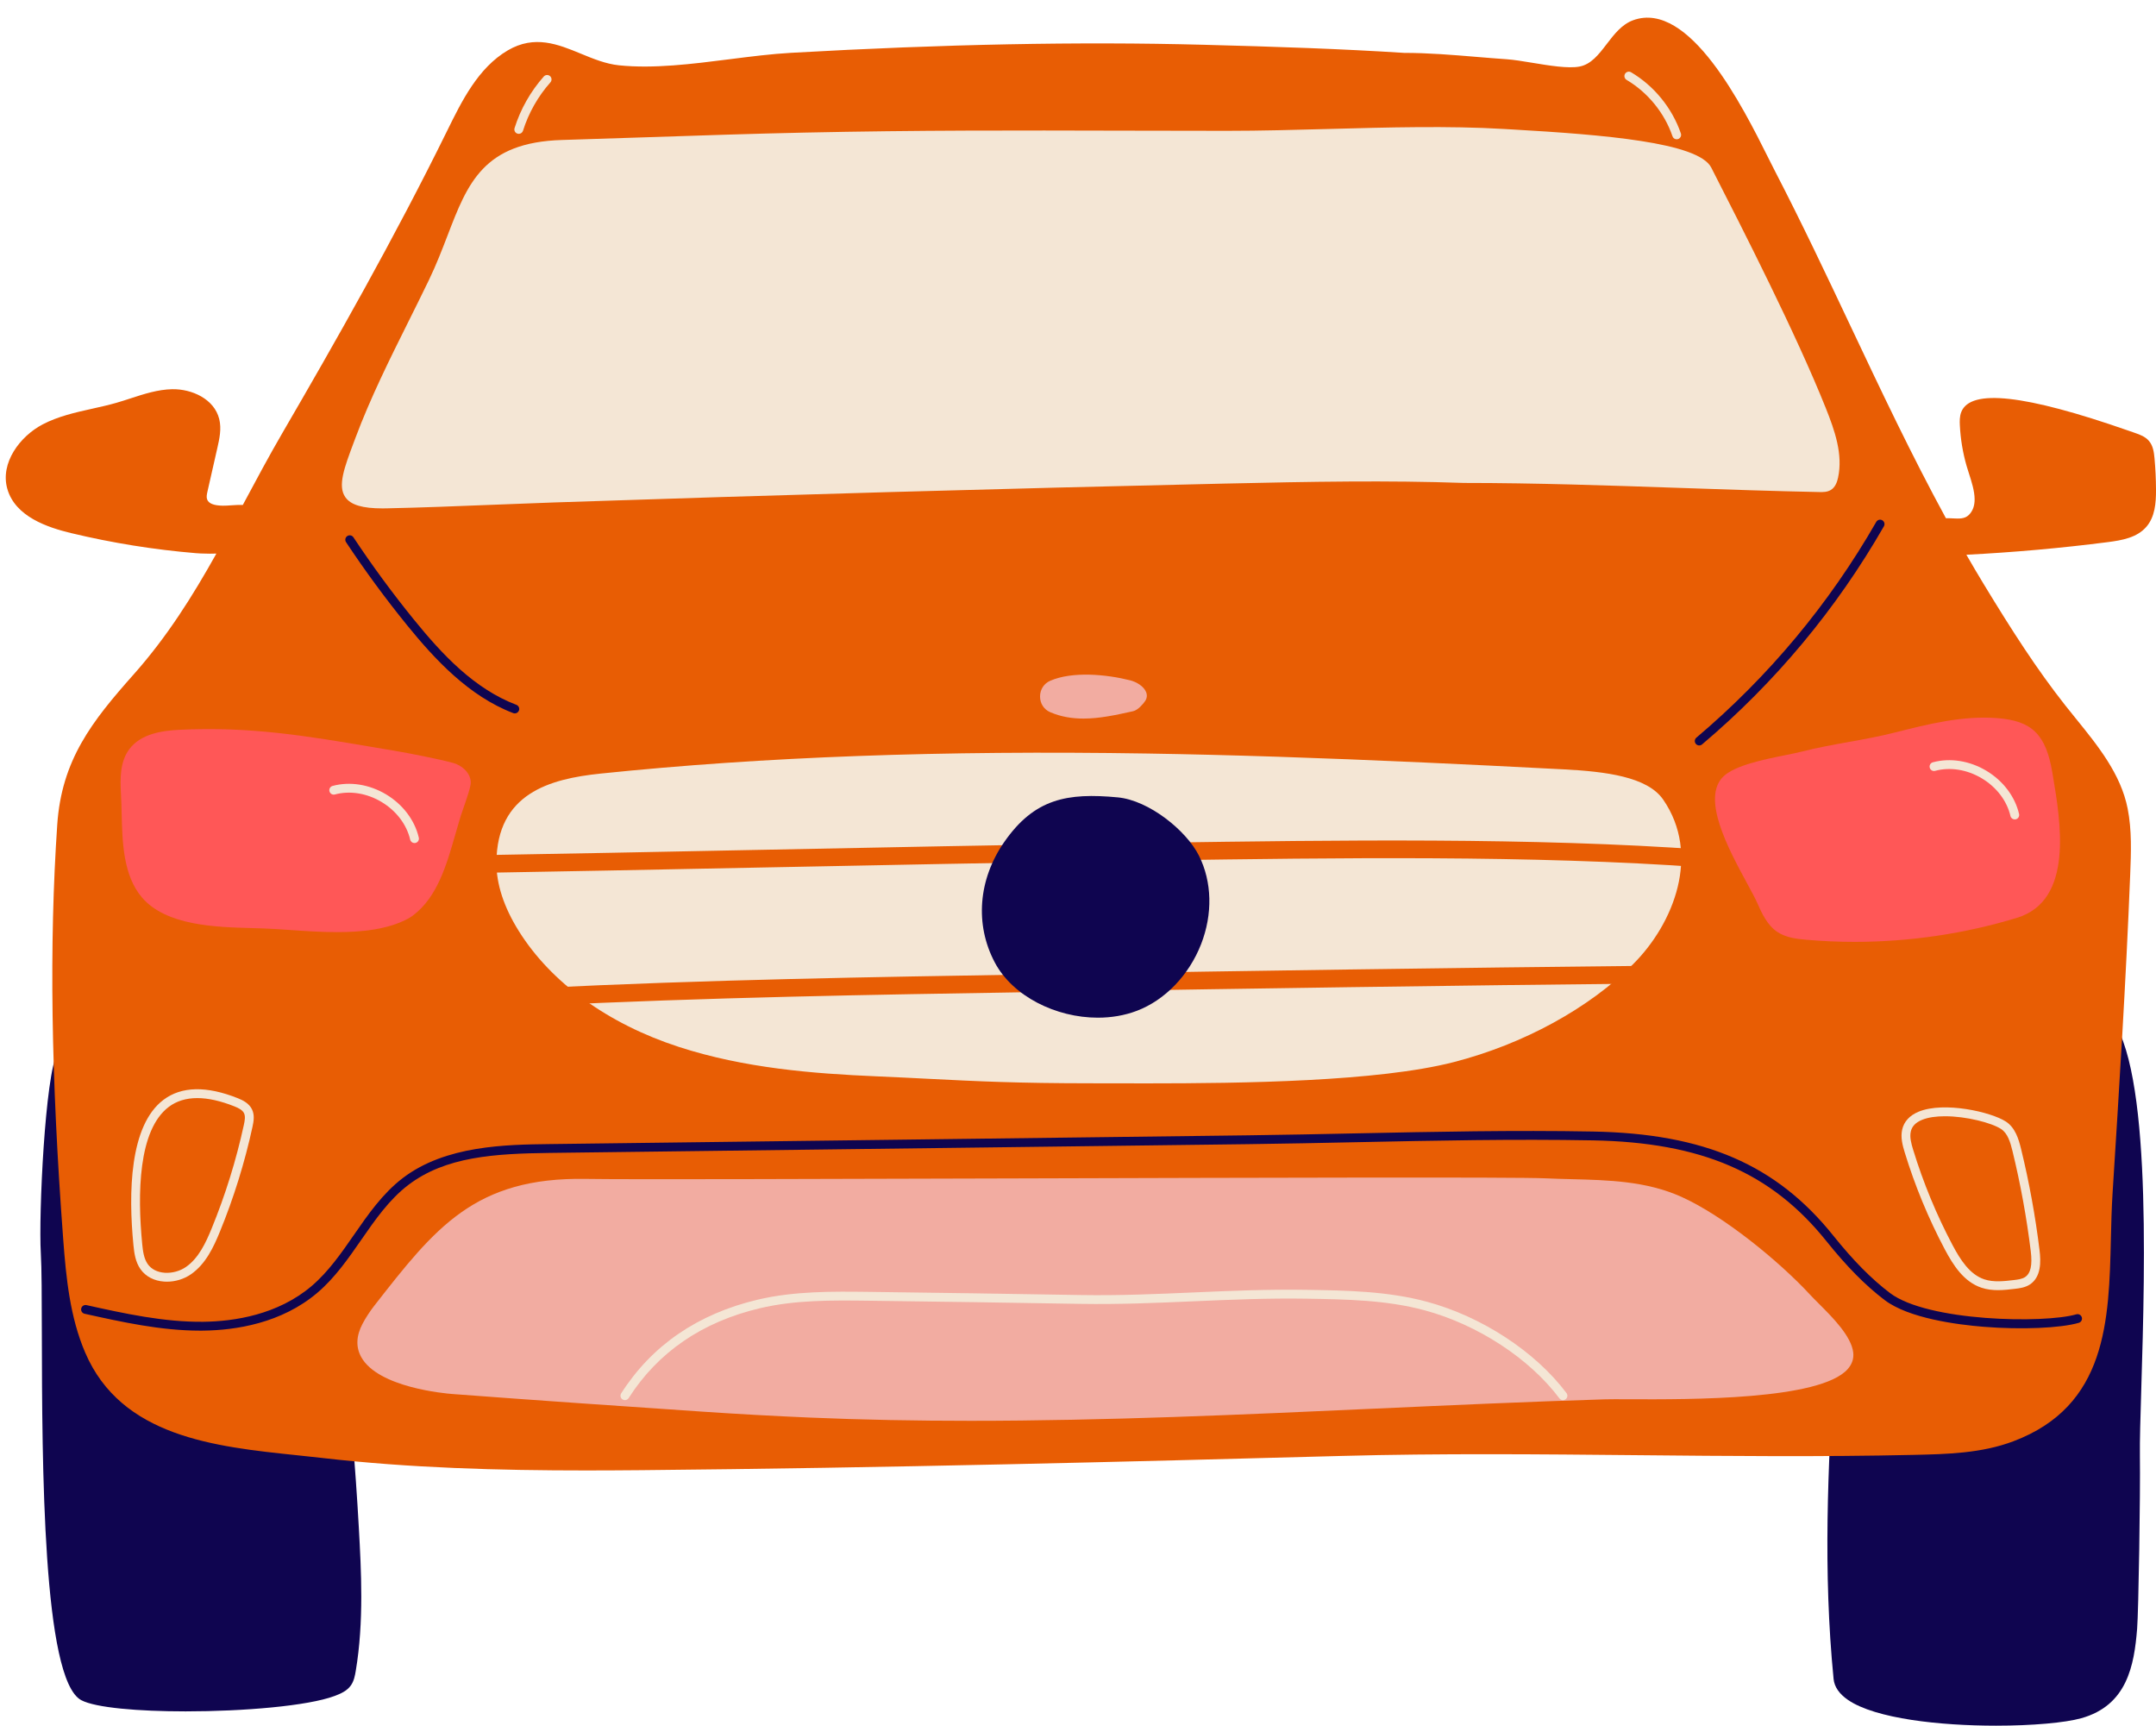 <?xml version="1.0" encoding="UTF-8" standalone="no"?><svg xmlns="http://www.w3.org/2000/svg" xmlns:xlink="http://www.w3.org/1999/xlink" fill="#000000" height="390.3" preserveAspectRatio="xMidYMid meet" version="1" viewBox="-1.3 -4.0 487.7 390.3" width="487.7" zoomAndPan="magnify"><g fill="#0f0550" id="change1_1"><path d="M69.455,248.149c-0.527-3.348-1.124-7.143-3.098-10.321c-4.257-6.854-11.103-6.414-17.185-5.461 c-7.448,1.166-13.709,0.154-21.636-1.122l-0.358-0.058c-0.271-0.052-0.529,0.141-0.573,0.414c-0.008,0.049-0.001,0.097,0.006,0.144 l-3.417,0.454c-0.011-0.084-0.035-0.166-0.09-0.238c-1.087-1.43-2.796-2.137-4.804-1.997c-2.678,0.189-5.33,1.844-6.598,4.115 c-2.794,5.007-4.283,36.6-3.77,45.338c0.203,3.454,0.216,9.991,0.233,18.267c0.062,29.231,0.164,78.156,8.912,82.827 c3.225,1.721,12.923,2.537,23.622,2.536c13.061,0,27.612-1.216,33.685-3.481c1.316-0.492,2.794-1.123,3.689-2.393 c0.715-1.014,0.928-2.27,1.099-3.279c1.878-11.089,1.227-22.837,0.703-32.275C78.311,313.388,74.902,282.815,69.455,248.149z" fill="inherit"/><path d="M474.879,224.747c-1.497-1.269-3.201-1.725-5.072-1.355c-7.598,1.507-16.166,5.957-26.192,13.605 c-11.244,8.577-19.892,20.328-24.349,33.09c-3.942,11.285-4.968,23.492-5.619,34.049c-1.466,23.783-2.583,47.154-0.178,71.581 c0.176,1.784,1.276,3.382,3.271,4.749c6.203,4.251,20.836,5.818,33.476,5.818c8.218,0,15.595-0.663,19.261-1.683 c10.411-2.895,11.991-11.971,12.654-20.25c0.325-4.056,0.748-30.447,0.629-39.221c-0.044-3.264,0.114-8.489,0.314-15.104 C483.938,281.459,485.386,233.644,474.879,224.747z" fill="inherit"/></g><g id="change2_2"><path d="M484.226,115.136c1.937-2.251,2.19-5.359,2.176-8.382c-0.012-2.36-0.125-4.75-0.338-7.104 c-0.125-1.384-0.324-2.826-1.245-3.917c-0.812-0.962-1.995-1.421-3.238-1.843c-0.394-0.134-0.914-0.315-1.54-0.534 c-23.271-8.122-35.6-9.491-37.686-4.183c-0.391,0.992-0.373,2.079-0.325,3.019c0.154,3.084,0.661,6.152,1.507,9.118 c0.156,0.551,0.347,1.143,0.546,1.759c0.601,1.861,1.281,3.97,1.286,5.852c0.004,1.503-0.423,2.662-1.307,3.542 c-0.925,0.923-2.254,0.851-3.661,0.774c-0.496-0.027-1.01-0.049-1.521-0.029c-7.803-14.321-14.759-29.03-21.539-43.379 c-5.449-11.532-11.084-23.457-17.113-35.093c-0.429-0.827-0.932-1.833-1.502-2.974c-5.805-11.619-17.886-35.788-30.591-31.19 c-2.579,0.937-4.309,3.194-5.98,5.377c-1.817,2.372-3.534,4.613-6.19,5.11c-2.552,0.479-6.864-0.234-10.669-0.862 c-2.146-0.354-4.172-0.688-5.762-0.797c-2.286-0.156-4.569-0.346-6.852-0.536c-5.35-0.444-10.881-0.904-16.332-0.904 c-0.006,0-0.013,0-0.02,0c-14.302-0.909-28.521-1.392-45.47-1.838c-28.001-0.736-58.499-0.141-93.239,1.824 c-4.425,0.25-9.001,0.831-13.846,1.446c-8.479,1.077-17.248,2.19-25.061,1.377c-2.996-0.311-5.856-1.49-8.622-2.63 c-5.144-2.12-10.461-4.312-16.54-0.743c-6.702,3.939-10.411,11.482-13.683,18.137c-11.993,24.394-25.542,48.19-37.213,68.25 c-3.088,5.307-5.984,10.721-8.785,15.956c-0.081,0.152-0.162,0.302-0.243,0.454c-0.876-0.026-1.778,0.033-2.613,0.089 c-0.701,0.048-1.361,0.095-1.928,0.084c-2.064-0.033-3.224-0.507-3.545-1.449c-0.175-0.512-0.065-1.099,0.098-1.813l2.219-9.776 c0.462-2.036,0.986-4.343,0.424-6.58c-1.136-4.528-6.194-6.804-10.627-6.726c-3.263,0.063-6.401,1.087-9.437,2.077 c-1.062,0.347-2.125,0.693-3.193,1c-1.792,0.515-3.661,0.93-5.469,1.332c-3.789,0.842-7.707,1.713-11.217,3.554 c-5.125,2.688-9.665,8.713-7.984,14.586c1.799,6.287,9.11,8.718,14.453,10.001c9.241,2.218,18.728,3.743,28.198,4.531 c0.366,0.031,1.58,0.12,3.184,0.12c0.456,0,0.946-0.008,1.455-0.026c-5.395,9.641-11.146,18.816-18.726,27.342 c-9.489,10.673-16.283,19.359-17.276,34.005c-1.835,27.052-1.407,56.817,1.348,93.674c0.67,8.974,1.554,17.689,4.968,25.663 c8.173,19.091,29.292,21.295,47.924,23.239c1.912,0.199,3.795,0.396,5.633,0.608c19.901,2.294,40.225,2.83,59.735,2.83 c4.246,0,8.453-0.025,12.608-0.063c55.258-0.51,110.672-1.928,158.276-3.217c22.332-0.604,45.021-0.385,66.962-0.172 c20.517,0.197,41.729,0.403,62.529-0.068c7.508-0.171,15.271-0.348,22.492-3.071c21.185-7.989,21.639-27.244,22.078-45.864 c0.08-3.368,0.162-6.851,0.372-10.172c1.484-23.44,3.019-47.679,3.995-72.189c0.194-4.899,0.396-9.966-0.583-14.897 c-1.547-7.792-6.708-14.161-11.7-20.321c-0.807-0.996-1.605-1.981-2.379-2.961c-6.486-8.223-12.109-16.979-18.558-27.596 c-1.307-2.152-2.581-4.323-3.839-6.504c10.67-0.545,21.428-1.497,32.009-2.857C478.772,118.188,482.128,117.575,484.226,115.136z" fill="#e85d04"/></g><g fill="#f2aca1" id="change3_1"><path d="M417.909,301.859c-0.445-3.7-4.705-7.954-7.815-11.06c-0.736-0.735-1.406-1.404-1.938-1.979 c-6.95-7.521-19.534-17.845-29.166-22.165c-7.904-3.547-16.5-3.763-24.812-3.972c-1.974-0.05-3.944-0.099-5.902-0.192 c-6.602-0.312-64.698-0.141-120.881,0.026c-44.814,0.133-87.145,0.259-96.161,0.106c-25.152-0.437-34.146,11.118-47.8,28.592 c-1.066,1.365-1.982,2.767-2.722,4.166c-1.448,2.74-1.551,5.273-0.305,7.53c3.811,6.901,18.958,8.236,20.672,8.366 c18.875,1.424,39.157,2.809,56.687,3.995c7.909,0.535,15.992,0.98,24.024,1.325c12.131,0.521,24.285,0.736,36.423,0.736 c30.789,0,61.478-1.392,91.435-2.751c17.049-0.773,34.679-1.573,52.09-2.107c1.099-0.034,2.974-0.027,5.355-0.017 c14.068,0.056,43.331,0.18,49.553-6.806C417.651,304.526,418.076,303.249,417.909,301.859z" fill="inherit"/><path d="M236.224,157.051l0.065,0.028c2.44,1.051,4.967,1.435,7.496,1.435c3.674,0,7.349-0.811,10.754-1.563 l0.498-0.11c1.128-0.248,2.365-1.787,2.709-2.307c0.409-0.617,0.484-1.307,0.219-1.993c-0.52-1.344-2.225-2.328-3.588-2.672 c-5.456-1.378-13.078-2.08-18.107,0.089c-1.417,0.611-2.301,1.972-2.306,3.551C233.958,155.079,234.827,156.437,236.224,157.051z" fill="inherit"/></g><g id="change4_1"><path d="M374.92,176.837c-3.566-5.17-12.961-6.344-22.582-6.843c-12.328-0.639-22.284-1.126-31.332-1.536 c-24.058-1.088-43.985-1.736-62.715-2.039c-46.517-0.75-87.003,0.733-123.751,4.539c-11.575,1.2-23.424,4.521-23.545,20.063 c-0.038,4.885,1.662,10.111,5.053,15.534c7.312,11.697,20.174,21.009,36.219,26.22c14.777,4.8,30.265,6.035,44.8,6.656 c4.336,0.185,8.143,0.377,11.789,0.562c10.681,0.541,19.905,1.008,36.934,1.008c1.681,0,3.501,0.004,5.438,0.008 c2.192,0.005,4.532,0.01,6.994,0.01c21.557,0,52.162-0.391,69.341-4.815c15.748-4.057,30.542-12.14,40.588-22.179 C377.394,204.786,383.457,189.208,374.92,176.837z" fill="#f4e6d5"/></g><g fill="#ff5757" id="change5_1"><path d="M101.197,168.545c-3.172-0.862-9.985-2.208-13.282-2.757c-1.67-0.278-3.308-0.555-4.919-0.828 c-14.859-2.512-27.694-4.683-43.602-3.914c-3.952,0.19-8.825,0.863-11.455,4.404c-2.104,2.833-2.083,6.518-1.865,10.362 c0.073,1.289,0.106,2.659,0.14,4.073c0.16,6.606,0.34,14.094,4.591,19.078c5.479,6.425,16.74,6.721,24.962,6.938 c0.879,0.023,1.727,0.045,2.531,0.074c1.851,0.065,3.871,0.205,6.01,0.354c3.33,0.229,6.97,0.481,10.605,0.481 c5.872,0,11.729-0.657,16.228-3.124c0.331-0.188,0.655-0.4,0.964-0.633c5.534-4.151,7.618-11.442,9.634-18.494 c0.38-1.33,0.76-2.658,1.162-3.964c0.079-0.258,0.251-0.75,0.467-1.367c0.992-2.836,1.878-5.456,1.827-6.354 C105.065,170.612,103.031,169.044,101.197,168.545z" fill="inherit"/><path d="M463.038,171.232l-0.094-0.557c-1.449-8.575-4.599-11.67-12.481-12.266 c-7.87-0.597-15.566,1.35-23.013,3.23c-3.688,0.932-7.206,1.564-10.607,2.176c-3.422,0.615-6.96,1.251-10.684,2.192 c-0.966,0.244-2.204,0.494-3.639,0.784c-4.799,0.969-11.371,2.297-13.976,4.813c-5.09,4.919,1.182,16.476,5.331,24.123 c0.995,1.834,1.854,3.418,2.359,4.557c0.973,2.196,2.183,4.928,4.515,6.484c1.88,1.255,4.195,1.554,6.405,1.753 c3.665,0.33,7.358,0.493,11.062,0.493c12.42,0,24.939-1.842,36.738-5.441C467.85,199.64,464.838,181.858,463.038,171.232z" fill="inherit"/></g><g fill="#e85d04" id="change2_1"><path d="M384.225,188.181c-38.648-2.818-83.603-2.166-123.265-1.594l-6.232,0.09 c-27.271,0.389-57.302,0.989-86.344,1.57c-21.129,0.422-42.978,0.859-63.034,1.197c-1.104,0.019-1.985,0.93-1.966,2.034 c0.018,1.093,0.91,1.966,1.999,1.966c0.011,0,0.023,0,0.034,0c20.062-0.339,41.914-0.776,63.046-1.198 c29.037-0.581,59.062-1.182,86.321-1.569l6.233-0.09c39.578-0.572,84.441-1.222,122.916,1.584c1.1,0.057,2.06-0.749,2.141-1.85 C386.154,189.22,385.326,188.262,384.225,188.181z" fill="inherit"/><path d="M374.352,214.396c-0.007,0-0.014,0-0.021,0c-47.584,0.48-97.104,1.237-130.269,1.787l-11.946,0.195 c-36.129,0.584-73.489,1.188-112.029,3.096c-1.104,0.054-1.954,0.993-1.899,2.096c0.053,1.07,0.937,1.901,1.996,1.901 c0.033,0,0.067-0.001,0.101-0.003c38.474-1.904,75.8-2.507,111.896-3.091l11.948-0.194c33.158-0.55,82.67-1.307,130.244-1.787 c1.104-0.012,1.99-0.916,1.979-2.021C376.341,215.278,375.447,214.396,374.352,214.396z" fill="inherit"/></g><g fill="#0f0550" id="change1_2"><path d="M469.621,293.933c-0.153-0.529-0.706-0.833-1.239-0.683c-7.26,2.106-33.65,1.646-42.173-4.83 c-4.209-3.199-8.277-7.317-12.802-12.962c-12.862-16.04-29.118-23.083-54.356-23.55c-17.81-0.33-35.95,0.049-53.495,0.414 c-8.059,0.168-16.391,0.342-24.572,0.444l-157.9,1.979c-9.958,0.125-23.596,0.296-33.271,7.684 c-4.558,3.481-7.858,8.244-11.05,12.851c-2.845,4.106-5.787,8.353-9.571,11.571c-7.67,6.524-17.549,7.998-24.485,8.085 c-8.942,0.096-17.834-1.861-26.442-3.77c-0.537-0.117-1.073,0.221-1.192,0.76c-0.12,0.539,0.221,1.073,0.76,1.193 c8.478,1.879,17.236,3.821,26.14,3.821c0.253,0,0.507-0.002,0.761-0.005c7.266-0.092,17.631-1.651,25.756-8.562 c3.984-3.389,7.001-7.744,9.919-11.956c3.103-4.479,6.312-9.109,10.62-12.399c8.46-6.461,19.535-7.116,32.083-7.273l157.9-1.979 c8.189-0.103,16.526-0.276,24.589-0.444c17.525-0.365,35.648-0.744,53.416-0.414c24.581,0.454,40.382,7.273,52.833,22.801 c4.63,5.775,8.81,10.003,13.152,13.303c5.452,4.144,16.384,5.573,22.415,6.058c8.495,0.681,17.349,0.312,21.524-0.897 C469.469,295.018,469.774,294.463,469.621,293.933z" fill="inherit"/><path d="M247.041,226.161c3.039,0,6.05-0.497,8.835-1.558c6.355-2.419,11.783-8.055,14.52-15.074 c2.65-6.802,2.477-14.091-0.478-19.999c-2.839-5.681-11.303-12.53-18.38-13.195c-11.371-1.066-18.836,0.229-25.697,10.133 c-5.857,8.455-6.651,18.616-2.124,27.184C227.763,221.309,237.541,226.161,247.041,226.161z" fill="inherit"/><path d="M383.073,164.592c0.228,0,0.457-0.078,0.645-0.236c16.522-13.969,30.361-30.565,41.134-49.326 c0.275-0.479,0.109-1.09-0.369-1.365c-0.48-0.276-1.092-0.11-1.365,0.369c-10.656,18.56-24.347,34.977-40.69,48.795 c-0.422,0.356-0.475,0.988-0.118,1.409C382.507,164.472,382.789,164.592,383.073,164.592z" fill="inherit"/><path d="M90.784,137.401c6.241,7.683,13.975,16.052,24.014,19.876c0.117,0.044,0.237,0.066,0.356,0.066 c0.403,0,0.783-0.246,0.935-0.645c0.196-0.516-0.062-1.094-0.579-1.291c-9.572-3.646-16.794-11.415-23.173-19.268 c-4.842-5.96-9.449-12.227-13.691-18.624c-0.306-0.459-0.926-0.586-1.386-0.281s-0.586,0.926-0.281,1.386 C81.257,125.073,85.902,131.391,90.784,137.401z" fill="inherit"/></g><g fill="#f4e6d5" id="change4_3"><path d="M460.057,278.757c-0.938-7.689-2.346-15.402-4.181-22.922c-0.554-2.271-1.321-4.807-3.444-6.186h-0.001 c-3.336-2.166-13.96-4.595-19.724-2.228c-2.04,0.839-3.33,2.247-3.729,4.073c-0.382,1.749,0.078,3.5,0.582,5.145 c2.308,7.536,5.348,14.892,9.035,21.862c1.983,3.749,4.365,7.401,8.322,8.73c1.23,0.412,2.494,0.55,3.738,0.55 c1.312,0,2.603-0.152,3.81-0.295c1.025-0.12,2.301-0.271,3.381-0.969C460.47,284.82,460.364,281.276,460.057,278.757z M456.759,284.84c-0.688,0.445-1.664,0.56-2.526,0.661c-2.145,0.254-4.577,0.54-6.678-0.165c-3.292-1.104-5.401-4.387-7.191-7.77 c-3.628-6.858-6.619-14.097-8.891-21.513c-0.444-1.448-0.819-2.854-0.541-4.132c0.261-1.189,1.09-2.056,2.535-2.65 c1.411-0.579,3.232-0.818,5.186-0.818c4.869,0,10.551,1.485,12.69,2.874h-0.001c1.51,0.979,2.107,2.998,2.591,4.981 c1.816,7.444,3.209,15.079,4.14,22.69C458.457,282.155,458.04,284.01,456.759,284.84z" fill="inherit"/><path d="M52.498,244.375c-7.08-2.823-12.736-2.706-16.807,0.354c-7.708,5.791-7.957,21.065-6.807,32.859 c0.18,1.85,0.449,3.79,1.572,5.412c1.17,1.691,3.098,2.703,5.427,2.85c0.191,0.012,0.383,0.018,0.576,0.018 c1.925,0,3.877-0.597,5.433-1.674c3.354-2.321,5.133-6.174,6.538-9.603c3.14-7.663,5.624-15.651,7.385-23.741 c0.285-1.306,0.51-2.688-0.121-3.973C55.027,245.521,53.636,244.828,52.498,244.375z M53.859,250.423 c-1.736,7.977-4.186,15.853-7.281,23.409c-1.296,3.163-2.921,6.706-5.826,8.716c-1.328,0.92-3.103,1.407-4.744,1.305 c-1.705-0.107-3.093-0.814-3.908-1.992c-0.85-1.228-1.072-2.88-1.227-4.467c-1.1-11.284-0.948-25.834,6.018-31.067 c1.759-1.321,3.908-1.981,6.431-1.981c2.461,0,5.279,0.629,8.435,1.887c0.855,0.341,1.778,0.788,2.14,1.525 C54.244,248.465,54.077,249.422,53.859,250.423z" fill="inherit"/><path d="M366.644,14.067c4.799,2.834,8.584,7.484,10.386,12.757c0.142,0.416,0.53,0.677,0.946,0.677 c0.107,0,0.216-0.018,0.323-0.054c0.522-0.179,0.802-0.747,0.623-1.27c-1.953-5.718-6.058-10.76-11.261-13.833 c-0.477-0.281-1.089-0.123-1.37,0.353C366.012,13.173,366.169,13.786,366.644,14.067z" fill="inherit"/><path d="M115.751,26.226c0.1,0.031,0.201,0.046,0.3,0.046c0.425,0,0.819-0.274,0.954-0.701 c1.26-4.014,3.405-7.798,6.201-10.942c0.367-0.413,0.33-1.045-0.083-1.412c-0.413-0.367-1.046-0.33-1.412,0.083 c-2.983,3.354-5.27,7.391-6.615,11.672C114.931,25.5,115.224,26.061,115.751,26.226z" fill="inherit"/><path d="M385.793,33.896c-2.921-5.72-24.593-7.437-44.678-8.599l-2.258-0.131 c-12.445-0.736-26.183-0.363-39.466-0.001c-7.658,0.208-15.577,0.423-23.154,0.423c-8.174,0-16.002-0.019-23.65-0.038 c-23.771-0.059-46.221-0.111-71.855,0.437c-11.777,0.252-23.745,0.653-35.319,1.04c-6.52,0.218-13.041,0.437-19.562,0.63 c-17.818,0.531-21.381,9.804-25.892,21.545c-1.247,3.244-2.535,6.598-4.224,10.106c-1.516,3.148-3.102,6.331-4.637,9.409 c-4.24,8.505-8.625,17.301-12.016,26.378l-0.354,0.945c-2.15,5.734-3.704,9.877-1.899,12.422c1.226,1.73,3.829,2.517,8.386,2.517 c0.294,0,0.597-0.003,0.908-0.01c8.041-0.169,16.214-0.495,24.119-0.811c4.584-0.183,9.169-0.366,13.753-0.521 c50.235-1.695,101.205-3.129,151.491-4.263c20.171-0.456,36.98-0.756,54.362-0.151c16.214,0,32.768,0.57,48.777,1.122 c10.376,0.357,21.104,0.727,31.629,0.937c0.789,0.016,1.777,0.035,2.604-0.478c1.053-0.651,1.431-1.901,1.623-2.785 c1.14-5.241-0.74-10.626-2.764-15.693C405.028,71.571,392.987,47.987,385.793,33.896z" fill="inherit"/><path d="M321.492,290.407c-8.863-2.396-18.11-2.547-27.053-2.693c-8.915-0.147-17.468,0.227-25.735,0.586 c-8.235,0.359-16.754,0.734-25.604,0.585c-15.773-0.258-32.083-0.525-48.126-0.716c-7.783-0.091-16.605-0.196-24.884,1.767 c-13.558,3.213-23.945,10.34-30.872,21.183c-0.297,0.465-0.161,1.083,0.304,1.381c0.167,0.106,0.354,0.157,0.538,0.157 c0.33,0,0.653-0.163,0.844-0.462c6.638-10.39,16.612-17.224,29.647-20.313c8.04-1.905,16.356-1.806,24.399-1.712 c16.039,0.19,32.346,0.457,48.117,0.716c8.912,0.148,17.458-0.226,25.723-0.587c8.238-0.358,16.75-0.73,25.615-0.584 c8.82,0.145,17.941,0.294,26.564,2.625c12.006,3.246,23.688,10.878,30.485,19.918c0.332,0.442,0.959,0.531,1.399,0.198 c0.441-0.331,0.53-0.958,0.198-1.399C346.002,301.676,333.908,293.764,321.492,290.407z" fill="inherit"/></g><g id="change4_2"><path d="M93.434,185.443c0.125,0.538-0.211,1.074-0.749,1.199c-0.076,0.018-0.151,0.025-0.226,0.025 c-0.455,0-0.867-0.312-0.973-0.775c-0.79-3.417-3.148-6.521-6.472-8.514s-7.172-2.612-10.558-1.699 c-0.532,0.146-1.082-0.173-1.226-0.705c-0.144-0.533,0.172-1.082,0.705-1.227c3.906-1.053,8.32-0.355,12.107,1.916 C89.829,177.934,92.523,181.499,93.434,185.443z M455.425,180.098c-0.911-3.944-3.605-7.508-7.393-9.78 c-3.786-2.271-8.197-2.969-12.107-1.916c-0.533,0.144-0.849,0.692-0.705,1.226c0.144,0.534,0.691,0.851,1.227,0.705 c3.384-0.913,7.234-0.293,10.558,1.7c3.324,1.993,5.683,5.097,6.472,8.514c0.107,0.463,0.519,0.775,0.974,0.775 c0.074,0,0.15-0.008,0.226-0.025C455.213,181.172,455.549,180.636,455.425,180.098z" fill="#f4e6d5"/></g></svg>
